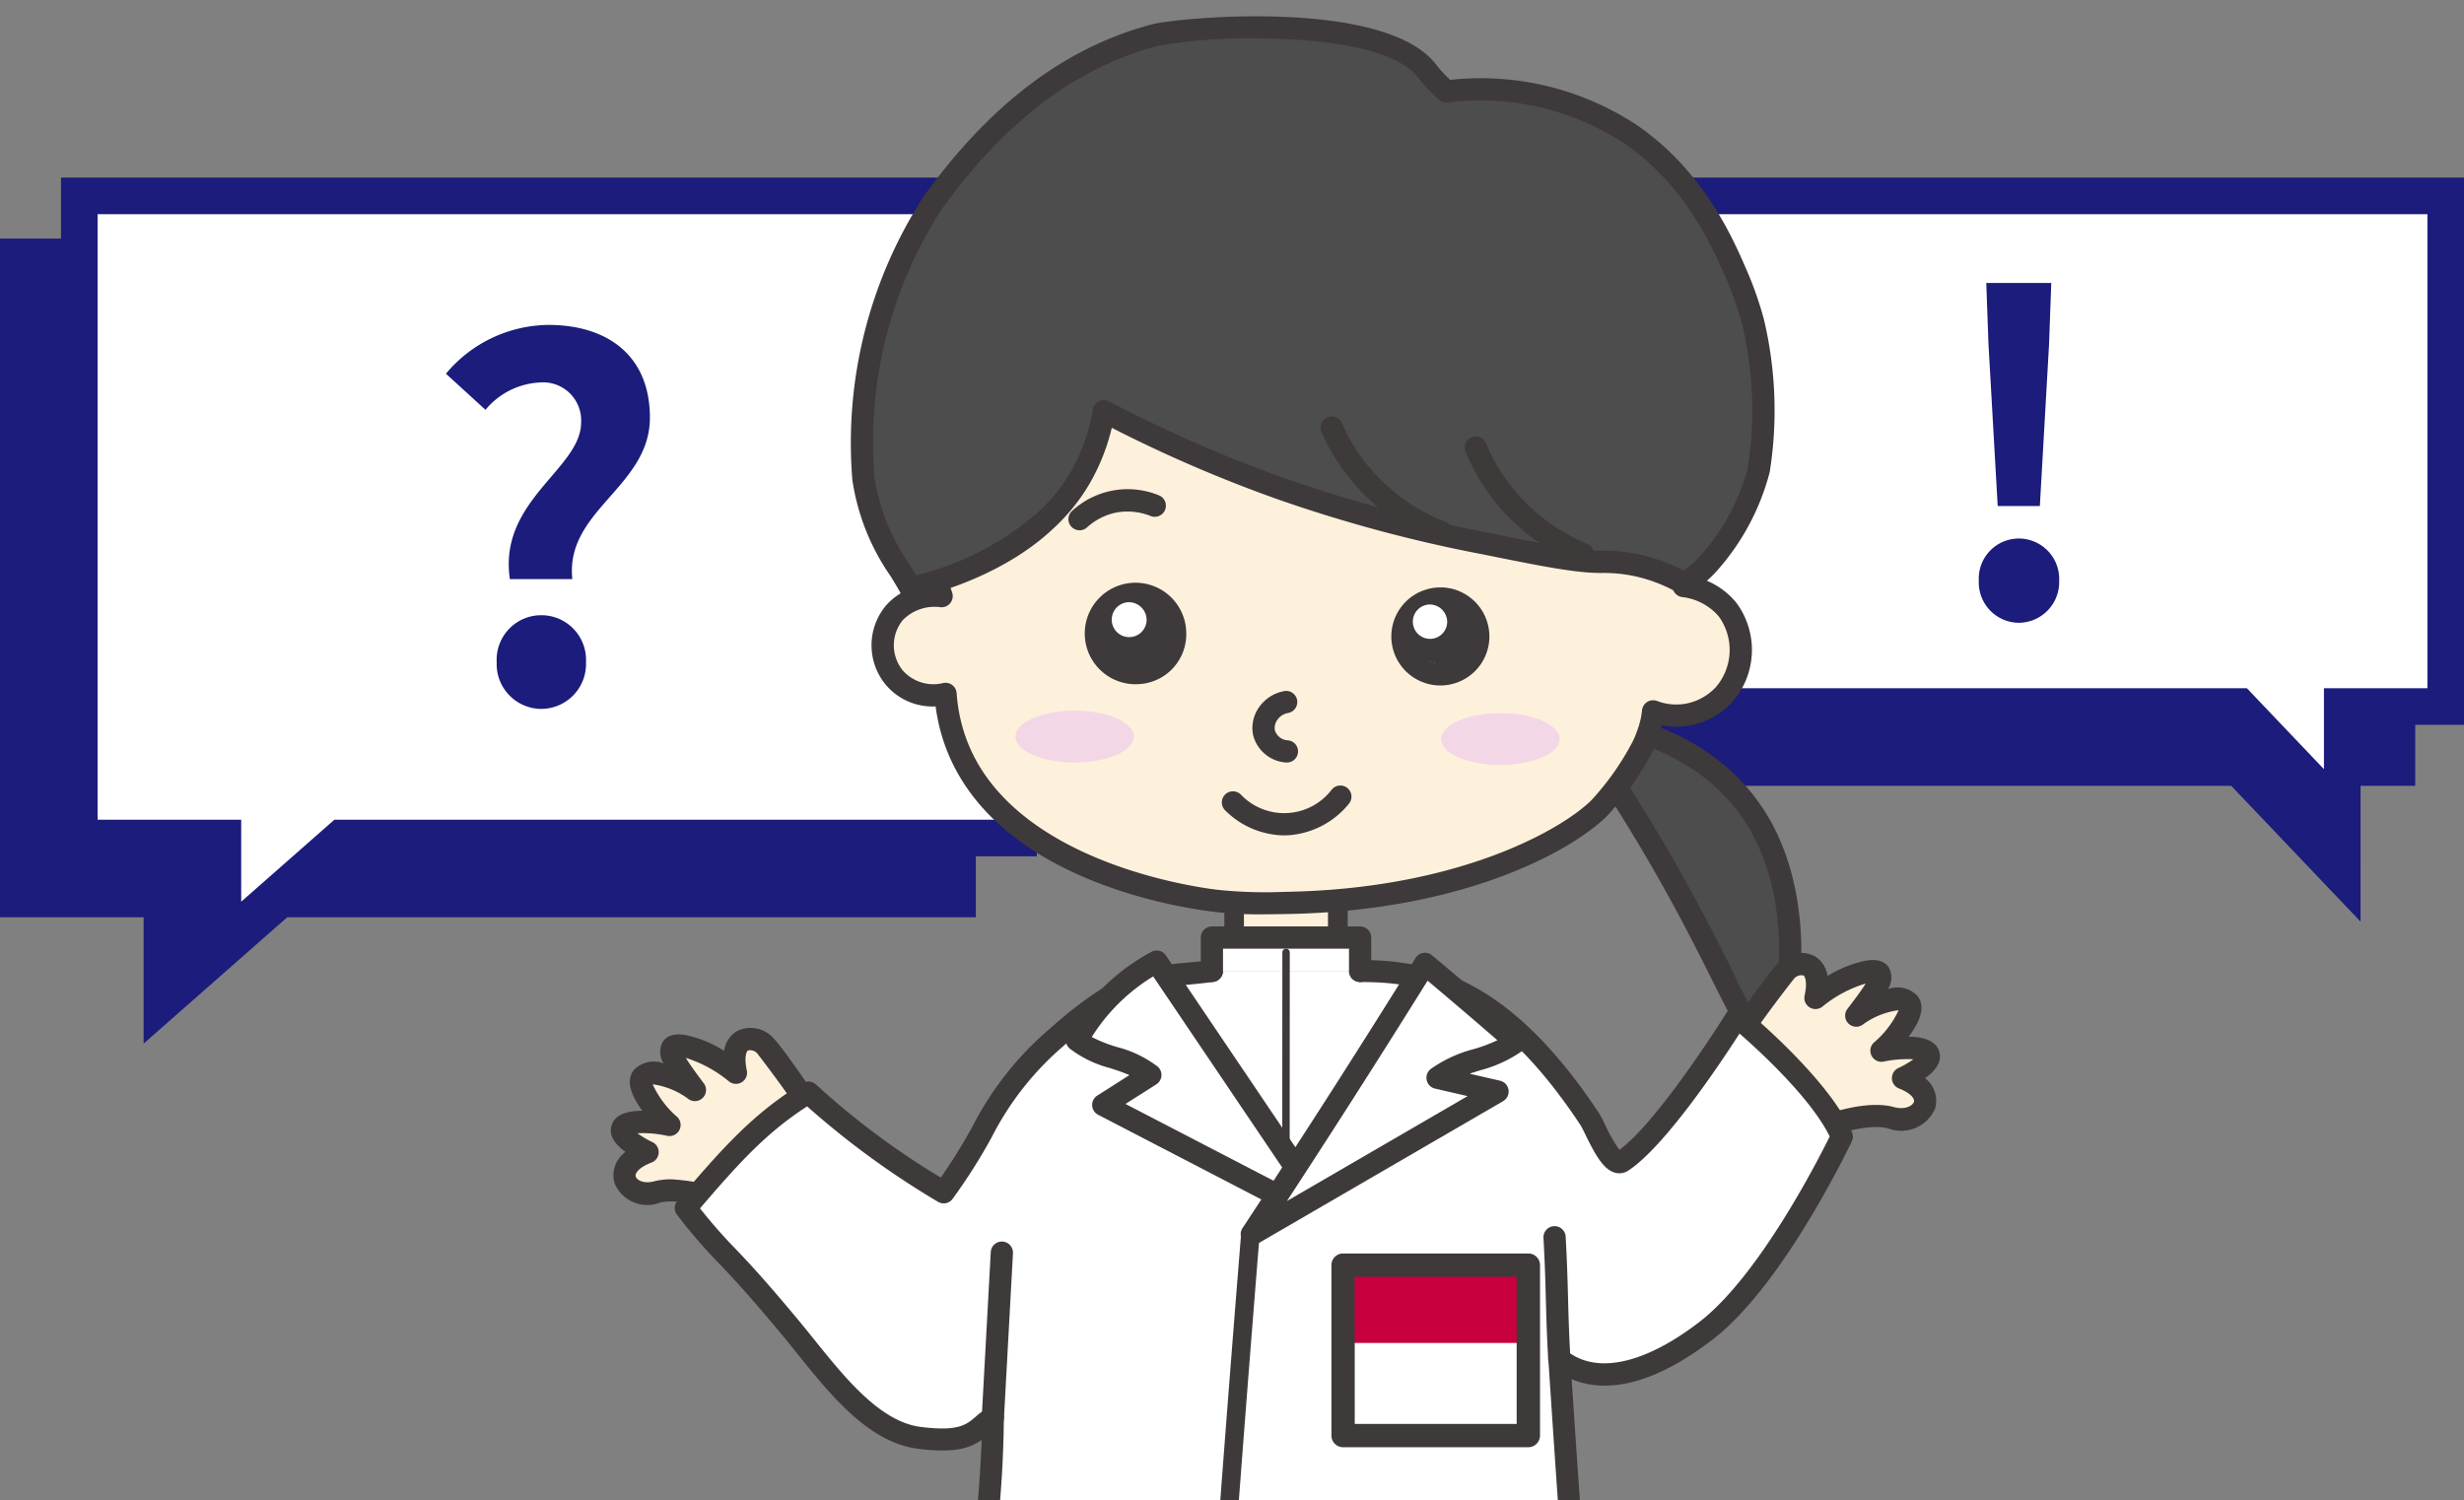 <svg id="qa" xmlns="http://www.w3.org/2000/svg" xmlns:xlink="http://www.w3.org/1999/xlink" width="202" height="123" viewBox="0 0 202 123">
  <rect x="0" y="0" width="202" height="123" fill="#808080" stroke="none"/>
  <defs>
    <clipPath id="clip-path">
      <rect id="長方形_610" data-name="長方形 610" width="121" height="123" transform="translate(-765 263)" fill="#fff" stroke="#707070" stroke-width="1"/>
    </clipPath>
    <clipPath id="clip-path-2">
      <rect id="長方形_954" data-name="長方形 954" width="108.981" height="196.082" fill="none"/>
    </clipPath>
  </defs>
  <g id="グループ_658" data-name="グループ 658" transform="translate(2418.988 -1095.833)">
    <g id="_" data-name="?" transform="translate(-2413.988 1107.392)">
      <g id="合体_11" data-name="合体 11" transform="translate(-5 10)" fill="#1b1c7b">
        <path d="M 13.274 60.683 L 13.274 53.647 L 13.274 52.147 L 11.774 52.147 L 1.5 52.147 L 1.5 -0.5 L 78.5 -0.5 L 78.5 52.147 L 23.542 52.147 L 22.976 52.147 L 22.551 52.521 L 13.274 60.683 Z" stroke="none"/>
        <path d="M 14.774 57.365 L 22.41 50.647 L 77 50.647 L 77 1 L 3 1 L 3 50.647 L 14.774 50.647 L 14.774 57.365 M 11.774 64 L 11.774 53.647 L -3.742268972928287e-06 53.647 L -3.742268972928287e-06 -2 L 80 -2 L 80 53.647 L 23.542 53.647 L 11.774 64 Z" stroke="none" fill="#1b1c7b"/>
      </g>
      <g id="合体_2" data-name="合体 2" transform="translate(0 5)" fill="#fff">
        <path d="M 13.274 60.683 L 13.274 53.647 L 13.274 52.147 L 11.774 52.147 L 1.5 52.147 L 1.5 -0.5 L 78.5 -0.5 L 78.5 52.147 L 23.542 52.147 L 22.976 52.147 L 22.551 52.521 L 13.274 60.683 Z" stroke="none"/>
        <path d="M 14.774 57.365 L 22.41 50.647 L 77 50.647 L 77 1 L 3 1 L 3 50.647 L 14.774 50.647 L 14.774 57.365 M 11.774 64 L 11.774 53.647 L -3.742268972928287e-06 53.647 L -3.742268972928287e-06 -2 L 80 -2 L 80 53.647 L 23.542 53.647 L 11.774 64 Z" stroke="none" fill="#1b1c7b"/>
      </g>
      <path id="パス_31521" data-name="パス 31521" d="M-3.2-10.08H1.92c-.6-5.64,6.36-7.56,6.36-13.24,0-5.12-3.52-7.6-8.32-7.6a11.067,11.067,0,0,0-8.4,4l3.24,2.96A6.169,6.169,0,0,1-.76-26.2a3.12,3.12,0,0,1,3.4,3.28C2.64-19.12-4.16-16.52-3.2-10.08ZM-.64.56A3.684,3.684,0,0,0,3.04-3.28,3.661,3.661,0,0,0-.64-7.12,3.652,3.652,0,0,0-4.28-3.28,3.676,3.676,0,0,0-.64.56Z" transform="translate(40 46)" fill="#1b1c7b"/>
    </g>
    <g id="_2" data-name="!" transform="translate(-2284.988 1104.392)">
      <g id="合体_3" data-name="合体 3" transform="translate(63 67) rotate(180)" fill="#1b1c7b">
        <path d="M 65.501 54.5 L 0.5 54.5 L 0.5 12.634 L 3.481 12.634 L 4.981 12.634 L 4.981 11.134 L 4.981 3.75 L 12.998 12.168 L 13.441 12.634 L 14.084 12.634 L 65.501 12.634 L 65.501 54.5 Z" stroke="none"/>
        <path d="M 64.001 53 L 64.001 14.134 L 12.798 14.134 L 6.481 7.5 L 6.481 14.134 L 2 14.134 L 2 53 L 64.001 53 M 67.001 56 L -1 56 L -1 11.134 L 3.481 11.134 L 3.481 8.178710686479462e-07 L 14.084 11.134 L 67.001 11.134 L 67.001 56 Z" stroke="none" fill="#1b1c7b"/>
      </g>
      <g id="合体_12" data-name="合体 12" transform="translate(68 62) rotate(180)" fill="#fff">
        <path d="M 66.5 54.5 L 1.5 54.5 L 1.5 12.634 L 8.482 12.634 L 9.982 12.634 L 9.982 11.134 L 9.982 3.75 L 17.998 12.168 L 18.442 12.634 L 19.085 12.634 L 66.5 12.634 L 66.5 54.5 Z" stroke="none"/>
        <path d="M 65 53 L 65 14.134 L 17.799 14.134 L 11.482 7.5 L 11.482 14.134 L 3 14.134 L 3 53 L 65 53 M 68 56 L 2.178955128329108e-06 56 L 2.178955128329108e-06 11.134 L 8.482 11.134 L 8.482 8.178710686479462e-07 L 19.085 11.134 L 68 11.134 L 68 56 Z" stroke="none" fill="#1b1c7b"/>
      </g>
      <path id="パス_31520" data-name="パス 31520" d="M-1.728-9.072H1.728l.756-13.284.18-5H-2.664l.18,5ZM0,.5A3.337,3.337,0,0,0,3.312-2.952,3.316,3.316,0,0,0,0-6.408,3.287,3.287,0,0,0-3.276-2.952,3.308,3.308,0,0,0,0,.5Z" transform="translate(31.5 42)" fill="#1b1c7b"/>
    </g>
  </g>
  <g id="マスクグループ_112" data-name="マスクグループ 112" transform="translate(809 -263)" clip-path="url(#clip-path)">
    <g id="ain_twohands" transform="translate(-758.928 264.338)">
      <g id="グループ_1377" data-name="グループ 1377" clip-path="url(#clip-path-2)">
        <path id="パス_3328" data-name="パス 3328" d="M97.715,304.247c-.6,2.346,1.019,6.78,5.482,8.339s11.292,1.069,11.893-1.276-3.745-7.64-8.207-9.2-8.567-.21-9.167,2.136" transform="translate(-38.305 -118.312)" fill="#fff"/>
        <path id="パス_3329" data-name="パス 3329" d="M108.349,313.8a18.955,18.955,0,0,1-6.041-.948c-5.011-1.75-6.766-6.684-6.064-9.426a4.158,4.158,0,0,1,2.213-2.579,10.421,10.421,0,0,1,8.138-.191c4.7,1.643,9.55,7.313,8.79,10.285a2.958,2.958,0,0,1-1.612,1.827,12.209,12.209,0,0,1-5.424,1.032m-5.84-12.042a6.881,6.881,0,0,0-3.191.7,2.442,2.442,0,0,0-1.309,1.426c-.454,1.775.827,5.83,4.9,7.253,3.188,1.114,7.956,1.128,10,.03a1.324,1.324,0,0,0,.707-.673c.445-1.739-3.438-6.649-7.626-8.112a10.594,10.594,0,0,0-3.485-.619m-5.382,1.895h0Z" transform="translate(-37.716 -117.72)" fill="#3f3a3a"/>
        <path id="パス_3330" data-name="パス 3330" d="M110.221,315.55c-4.075,0-7.026-.328-10.051-2a.3.3,0,1,1,.294-.532c2.909,1.612,5.781,1.928,9.757,1.928s4.523-2.741,4.544-2.857a.306.306,0,0,1,.353-.244.3.3,0,0,1,.245.351c-.006.033-.644,3.358-5.143,3.358" transform="translate(-39.254 -122.392)" fill="#3f3a3a"/>
        <path id="パス_3331" data-name="パス 3331" d="M110.753,307.883a.3.3,0,0,1-.249-.129l-2.891-4.127a.3.3,0,0,1,.5-.349L111,307.405a.3.3,0,0,1-.248.478" transform="translate(-42.215 -118.982)" fill="#3f3a3a"/>
        <path id="パス_3332" data-name="パス 3332" d="M74.579,304.247c.6,2.346-1.019,6.78-5.482,8.339S57.8,313.655,57.2,311.309s3.745-7.64,8.207-9.2,8.567-.21,9.167,2.136" transform="translate(-22.43 -118.312)" fill="#fff"/>
        <path id="パス_3333" data-name="パス 3333" d="M62.77,313.8a12.2,12.2,0,0,1-5.424-1.032,2.96,2.96,0,0,1-1.612-1.827c-.76-2.971,4.087-8.641,8.789-10.284a10.41,10.41,0,0,1,8.138.19,4.159,4.159,0,0,1,2.214,2.579c.7,2.742-1.054,7.675-6.064,9.426a18.959,18.959,0,0,1-6.041.948m5.84-12.042a10.584,10.584,0,0,0-3.485.62c-4.187,1.462-8.07,6.373-7.625,8.112a1.322,1.322,0,0,0,.707.672c2.047,1.1,6.815,1.084,10-.03,4.072-1.422,5.354-5.477,4.9-7.253a2.442,2.442,0,0,0-1.309-1.425,6.869,6.869,0,0,0-3.19-.7" transform="translate(-21.844 -117.72)" fill="#3f3a3a"/>
        <rect id="長方形_950" data-name="長方形 950" width="16.088" height="34.069" transform="translate(37.869 150.071)" fill="#6a605a"/>
        <path id="パス_3334" data-name="パス 3334" d="M77.833,281.416H61.745a.912.912,0,0,1-.911-.911V246.436a.912.912,0,0,1,.911-.911H77.833a.911.911,0,0,1,.911.911V280.5a.911.911,0,0,1-.911.911m-15.177-1.823H76.922V247.348H62.657Z" transform="translate(-23.877 -96.365)" fill="#3f3a3a"/>
        <rect id="長方形_951" data-name="長方形 951" width="16.088" height="34.069" transform="translate(56.59 150.017)" fill="#6a605a"/>
        <path id="パス_3335" data-name="パス 3335" d="M108.651,281.327H92.562a.912.912,0,0,1-.911-.911V246.347a.912.912,0,0,1,.911-.911h16.089a.912.912,0,0,1,.911.911v34.069a.912.912,0,0,1-.911.911M93.474,279.5h14.266V247.259H93.474Z" transform="translate(-35.972 -96.33)" fill="#3f3a3a"/>
        <path id="パス_3336" data-name="パス 3336" d="M63.491,315.55c-4.5,0-5.137-3.324-5.143-3.358a.3.3,0,0,1,.6-.107c.021.117.571,2.857,4.544,2.857s6.847-.316,9.757-1.928a.3.3,0,1,1,.294.532c-3.024,1.676-5.975,2-10.051,2" transform="translate(-22.899 -122.392)" fill="#3f3a3a"/>
        <path id="パス_3337" data-name="パス 3337" d="M70.62,307.883a.3.3,0,0,1-.248-.478l2.891-4.127a.3.3,0,0,1,.5.349l-2.891,4.127a.3.3,0,0,1-.249.129" transform="translate(-27.598 -118.982)" fill="#3f3a3a"/>
        <rect id="長方形_952" data-name="長方形 952" width="8.505" height="6.683" transform="translate(51.103 70.667)" fill="#fdf1db"/>
        <path id="パス_3338" data-name="パス 3338" d="M92.1,123.291H83.6a.808.808,0,0,1-.807-.808V115.8a.808.808,0,0,1,.807-.809H92.1a.808.808,0,0,1,.808.809v6.683a.808.808,0,0,1-.808.808m-7.7-1.617h6.89v-5.067H84.4Z" transform="translate(-32.494 -45.133)" fill="#3f3a3a"/>
        <path id="パス_3339" data-name="パス 3339" d="M145.578,121.024c1.808-.6,3.159-9.363.2-16.027-4.2-9.459-15.058-10.11-16.307-10.163,1.442,2.021,3.59,5.147,6,9.135,6.9,11.418,8.488,17.595,10.111,17.055" transform="translate(-50.815 -37.221)" fill="#4d4d4d"/>
        <path id="パス_3340" data-name="パス 3340" d="M144.964,121.154c-1,0-1.856-1.7-3.671-5.329-1.453-2.9-3.442-6.879-6.48-11.911-1.89-3.131-3.9-6.2-5.985-9.116l-.361-.506.621.026c2.038.086,12.416.99,16.572,10.343,2.433,5.476,2.01,12.281.77,15.088a2.264,2.264,0,0,1-1.149,1.351,1.025,1.025,0,0,1-.317.053M129.692,94.965c1.96,2.775,3.856,5.677,5.643,8.635,3.05,5.051,5.045,9.04,6.5,11.953,1.563,3.124,2.585,5.185,3.253,4.971.25-.083.536-.454.786-1.019,1.165-2.636,1.561-9.351-.77-14.6-3.687-8.3-12.483-9.705-15.414-9.943" transform="translate(-50.422 -37.008)" fill="#333"/>
        <path id="パス_3341" data-name="パス 3341" d="M144.725,121.4c-1.331,0-2.254-1.847-4.171-5.677-1.447-2.895-3.43-6.858-6.456-11.868-1.882-3.118-3.887-6.171-5.96-9.077a.911.911,0,0,1-.059-.964.926.926,0,0,1,.84-.477c2.1.089,12.8,1.023,17.1,10.7,2.5,5.636,2.056,12.67.77,15.58a2.77,2.77,0,0,1-1.514,1.682,1.759,1.759,0,0,1-.552.1M130.767,95.345c1.694,2.448,3.335,4.985,4.892,7.565,3.062,5.073,5.064,9.074,6.525,11.995a24.757,24.757,0,0,0,2.6,4.6c1.113-1.073,2.268-8.658-.426-14.722-3.107-6.992-10.008-8.909-13.589-9.433" transform="translate(-50.226 -36.633)" fill="#3e393a"/>
        <path id="パス_3342" data-name="パス 3342" d="M41.524,55.719a4.516,4.516,0,0,0-3.889,1.389,4.175,4.175,0,0,0,0,5.277,4.246,4.246,0,0,0,4.211,1.35,14.49,14.49,0,0,0,.945,4.257C46.888,78.485,62.34,80.5,64.019,80.7a38.537,38.537,0,0,0,5.654.177c13.47-.2,22.556-4.632,25.749-7.762A22.987,22.987,0,0,0,99,68.032a9.574,9.574,0,0,0,.741-2.128c.06-.3.091-.561.109-.742a5.317,5.317,0,0,0,5.833-1.389,5.6,5.6,0,0,0,.278-6.944,5.538,5.538,0,0,0-3.611-1.945,30.7,30.7,0,0,0,.834-8.054,30.06,30.06,0,0,0-3.611-13.61C93.14,22.187,76.908,21.26,72.354,21c-4.813-.275-24.382-1.253-31.317,9.444-3.708,5.72-1.2,13.438-1.18,15.277a33.073,33.073,0,0,0,1.666,10" transform="translate(-14.403 -8.183)" fill="#fdf1db"/>
        <path id="パス_3343" data-name="パス 3343" d="M67.064,81.219a30.067,30.067,0,0,1-3.742-.2c-2.937-.343-17.8-2.6-21.971-13.277a15.289,15.289,0,0,1-.907-3.567,5.022,5.022,0,0,1-4.1-1.789,5.076,5.076,0,0,1,0-6.448A4.987,4.987,0,0,1,39.7,54.225a33.842,33.842,0,0,1-1.343-9.08,14.341,14.341,0,0,0-.23-1.615c-.559-3.25-1.6-9.3,1.556-14.167,4.782-7.376,15.893-10.781,32.133-9.859,14.117.806,23.522,5.07,27.955,12.673a30.97,30.97,0,0,1,3.735,14.042,31.538,31.538,0,0,1-.653,7.376,6.2,6.2,0,0,1,3.236,2.086,6.487,6.487,0,0,1-.312,8.112,6.214,6.214,0,0,1-5.782,1.933,10.665,10.665,0,0,1-.766,2.124,23.867,23.867,0,0,1-3.76,5.326c-2.935,2.877-11.791,7.8-26.373,8.022-.757.012-1.417.021-2.031.021M41.256,62.239a.911.911,0,0,1,.909.846,13.664,13.664,0,0,0,.885,3.991c3.872,9.913,18.8,11.932,20.485,12.13a37.219,37.219,0,0,0,5.52.171c14.049-.21,22.586-5,25.138-7.5a22.3,22.3,0,0,0,3.4-4.832,8.726,8.726,0,0,0,.663-1.9c.052-.266.081-.493.1-.653a.911.911,0,0,1,1.228-.764,4.452,4.452,0,0,0,2.306.231,4.5,4.5,0,0,0,2.524-1.373,4.681,4.681,0,0,0,.243-5.775,4.632,4.632,0,0,0-3.01-1.6.912.912,0,0,1-.771-1.116,29.789,29.789,0,0,0,.809-7.815A29.082,29.082,0,0,0,98.2,33.1c-4.106-7.042-13.017-11-26.485-11.771-15.327-.88-26.158,2.332-30.5,9.03-2.768,4.27-1.806,9.862-1.29,12.867a14.02,14.02,0,0,1,.256,1.9A32.1,32.1,0,0,0,41.8,54.85a.912.912,0,0,1-1,1.186,3.642,3.642,0,0,0-3.059,1.073,3.275,3.275,0,0,0,0,4.107,3.35,3.35,0,0,0,3.31,1.045.951.951,0,0,1,.2-.022" transform="translate(-13.812 -7.597)" fill="#3e393a"/>
        <path id="パス_3344" data-name="パス 3344" d="M89.405,96.9c-.027,0-.054,0-.081,0a2.988,2.988,0,0,1-2.684-2.252,2.933,2.933,0,0,1,.482-2.27,3.2,3.2,0,0,1,2.146-1.344.912.912,0,0,1,.273,1.8,1.352,1.352,0,0,0-.918.575,1.124,1.124,0,0,0-.2.847,1.171,1.171,0,0,0,1.064.826.911.911,0,0,1-.079,1.819" transform="translate(-33.981 -35.724)" fill="#3e393a"/>
        <path id="パス_3345" data-name="パス 3345" d="M87.564,107.9a6.963,6.963,0,0,1-4.846-2.066.911.911,0,0,1,1.306-1.272,4.906,4.906,0,0,0,7.433-.4.911.911,0,1,1,1.426,1.134,6.992,6.992,0,0,1-4.976,2.594c-.115.006-.23.009-.343.009" transform="translate(-32.364 -40.749)" fill="#3e393a"/>
        <path id="パス_3346" data-name="パス 3346" d="M37.853,47.475c-.979-1.891-3.454-4.926-3.864-8.971a36.16,36.16,0,0,1,5.763-22.744c5.6-7.7,11.678-11.912,18.106-13.626C60.045,1.552,76.719.153,80.3,5.214A13.747,13.747,0,0,0,81.785,6.75a22.569,22.569,0,0,1,15.2,3.585c5.212,3.636,7.516,8.985,8.58,11.454a28.011,28.011,0,0,1,1.349,3.849,31.349,31.349,0,0,1,.463,12.19,18.635,18.635,0,0,1-4.167,7.687,7.152,7.152,0,0,1-2,1.552,13.4,13.4,0,0,0-3.777-1.459,12.991,12.991,0,0,0-3.04-.291c-1.938.018-4.445-.491-9.46-1.51A115.915,115.915,0,0,1,68.3,39.345a111.132,111.132,0,0,1-14.6-6.379,16.286,16.286,0,0,1-2,5.545,14.922,14.922,0,0,1-2.723,3.363c-3.877,3.694-9.3,5.163-11.125,5.6" transform="translate(-13.278 -0.592)" fill="#4d4d4d"/>
        <path id="パス_3347" data-name="パス 3347" d="M37.263,47.8a.912.912,0,0,1-.809-.492c-.208-.4-.5-.871-.829-1.413a18.522,18.522,0,0,1-3.132-7.885,37.155,37.155,0,0,1,5.932-23.372C43.889,7.115,49.976,2.545,57.033.663,59.165.095,76.466-1.541,80.456,4.1A10.039,10.039,0,0,0,81.51,5.209,23.232,23.232,0,0,1,96.921,8.995c5.425,3.786,7.769,9.227,8.9,11.842a29.006,29.006,0,0,1,1.394,3.979,32.249,32.249,0,0,1,.485,12.538,19.526,19.526,0,0,1-4.4,8.185,8.122,8.122,0,0,1-2.249,1.747.914.914,0,0,1-.871-.017,12.488,12.488,0,0,0-3.52-1.361,11.982,11.982,0,0,0-2.775-.27H93.82c-2.042-.011-4.579-.5-9.649-1.528a117,117,0,0,1-16.769-4.5,112.441,112.441,0,0,1-13.641-5.875A16.83,16.83,0,0,1,51.9,38.383a15.744,15.744,0,0,1-2.879,3.559c-3.731,3.555-8.833,5.177-11.542,5.828a.913.913,0,0,1-.213.026M65.482,1.814a42.236,42.236,0,0,0-7.979.61C50.866,4.194,45.108,8.538,39.9,15.7a35.133,35.133,0,0,0-5.593,22.117,17.007,17.007,0,0,0,2.873,7.115c.2.32.377.614.539.892A23.759,23.759,0,0,0,47.76,40.623a14.054,14.054,0,0,0,2.567-3.166,15.264,15.264,0,0,0,1.885-5.234.911.911,0,0,1,1.322-.655,110.812,110.812,0,0,0,14.476,6.327,115.562,115.562,0,0,0,16.519,4.427c4.951,1.005,7.447,1.508,9.276,1.493a13.91,13.91,0,0,1,3.242.311,14.228,14.228,0,0,1,3.573,1.307,6.418,6.418,0,0,0,1.332-1.123,18.007,18.007,0,0,0,3.937-7.191,30.5,30.5,0,0,0-.441-11.843,27.009,27.009,0,0,0-1.3-3.718c-1.06-2.46-3.265-7.579-8.264-11.068A21.514,21.514,0,0,0,81.3,7.064a.919.919,0,0,1-.709-.227,13.925,13.925,0,0,1-1.619-1.688c-1.862-2.631-8.143-3.335-13.487-3.335" transform="translate(-12.688 0)" fill="#3e393a"/>
        <path id="パス_3348" data-name="パス 3348" d="M72.142,81.19a3.111,3.111,0,1,1-3.108-3.248,3.18,3.18,0,0,1,3.108,3.248" transform="translate(-25.875 -30.591)" fill="#3e393a"/>
        <path id="パス_3349" data-name="パス 3349" d="M68.445,84.76A4.161,4.161,0,1,1,72.465,80.6a4.1,4.1,0,0,1-4.019,4.158m0-6.495a2.341,2.341,0,1,0,2.2,2.336,2.273,2.273,0,0,0-2.2-2.336" transform="translate(-25.286 -30.003)" fill="#3e393a"/>
        <path id="パス_3350" data-name="パス 3350" d="M70.462,80.561a1.431,1.431,0,1,1-1.429-1.494,1.463,1.463,0,0,1,1.429,1.494" transform="translate(-26.533 -31.033)" fill="#fff"/>
        <path id="パス_3351" data-name="パス 3351" d="M62.666,67.184a.911.911,0,0,1-.609-1.589,6.732,6.732,0,0,1,7.11-1.278.911.911,0,1,1-.665,1.7,5.133,5.133,0,0,0-2.861-.278,5.059,5.059,0,0,0-2.366,1.214.906.906,0,0,1-.609.234" transform="translate(-24.238 -25.048)" fill="#3f3a3a"/>
        <path id="パス_3352" data-name="パス 3352" d="M113.41,80.029a3.108,3.108,0,1,1-3.34-2.858,3.109,3.109,0,0,1,3.34,2.858" transform="translate(-42.076 -30.285)" fill="#3e393a"/>
        <path id="パス_3353" data-name="パス 3353" d="M109.345,85.11a4.019,4.019,0,1,1,.314-.012c-.106.009-.21.012-.314.012m0-6.217c-.057,0-.114,0-.172.007a2.2,2.2,0,1,0,.172-.007" transform="translate(-41.339 -30.25)" fill="#3e393a"/>
        <path id="パス_3354" data-name="パス 3354" d="M64.316,95.83c0,1.174-2.176,2.126-4.86,2.126S54.6,97,54.6,95.83s2.176-2.126,4.86-2.126,4.86.952,4.86,2.126" transform="translate(-21.428 -36.778)" fill="#f4d7e6"/>
        <path id="パス_3355" data-name="パス 3355" d="M121.767,96.159c0,1.174-2.176,2.126-4.86,2.126s-4.86-.952-4.86-2.126,2.176-2.126,4.86-2.126,4.86.952,4.86,2.126" transform="translate(-43.977 -36.907)" fill="#f4d7e6"/>
        <path id="パス_3356" data-name="パス 3356" d="M124.927,67.269a.912.912,0,0,1-.346-.068,17.38,17.38,0,0,1-5.4-3.54,16.828,16.828,0,0,1-3.888-5.7.911.911,0,1,1,1.687-.688,14.982,14.982,0,0,0,3.466,5.072,15.514,15.514,0,0,0,4.829,3.165.911.911,0,0,1-.346,1.755" transform="translate(-45.224 -22.258)" fill="#3f3a3a"/>
        <path id="パス_3357" data-name="パス 3357" d="M105.664,64.387a.887.887,0,0,1-.33-.063,17.381,17.381,0,0,1-5.468-3.436,16.783,16.783,0,0,1-4-5.621.911.911,0,0,1,1.674-.72,14.951,14.951,0,0,0,3.562,5.005,15.556,15.556,0,0,0,4.888,3.074.911.911,0,0,1-.33,1.76" transform="translate(-37.599 -21.193)" fill="#3f3a3a"/>
        <path id="パス_3358" data-name="パス 3358" d="M111.052,80.845a1.409,1.409,0,1,1-1.407-1.471,1.44,1.44,0,0,1,1.407,1.471" transform="translate(-42.482 -31.153)" fill="#fff"/>
        <path id="パス_3359" data-name="パス 3359" d="M19.9,148.157s-5.7-8.805-6.729-9.689-2.948-.733-2.326,2.3a10.882,10.882,0,0,0-4.216-2.177c-2.152-.41-.647,1.592.858,3.595C3.833,139.774.8,140.4,5.4,145.048c-4.3-.821-5.24.543-1.793,2.23-3.331,1.252-1.759,3.946.76,3.273s7.187,1.344,7.187,1.344Z" transform="translate(-0.592 -54.163)" fill="#fdf1db"/>
        <path id="パス_3360" data-name="パス 3360" d="M10.962,152.218a.9.9,0,0,1-.361-.075c-1.219-.525-4.781-1.782-6.591-1.3a2.913,2.913,0,0,1-3.7-1.59,2.384,2.384,0,0,1,.891-2.578c-.994-.727-1.372-1.465-1.126-2.2.26-.781,1.1-1.172,2.514-1.173-1.092-1.484-1.31-2.6-.668-3.379a2.283,2.283,0,0,1,2.407-.509,1.737,1.737,0,0,1-.075-1.744c.344-.553,1-.741,1.959-.56a9.642,9.642,0,0,1,3.078,1.273,2.247,2.247,0,0,1,1.038-1.6,2.486,2.486,0,0,1,2.847.406c1.078.923,5.938,8.4,6.9,9.886a.911.911,0,0,1-.392,1.326l-8.347,3.739a.915.915,0,0,1-.373.08m-5.989-3.3a18.206,18.206,0,0,1,5.975,1.4l7.017-3.143a103.35,103.35,0,0,0-5.977-8.6.789.789,0,0,0-.736-.222c-.11.065-.343.487-.1,1.648a.911.911,0,0,1-1.484.876,10.434,10.434,0,0,0-3.513-1.912c.369.617,1.027,1.493,1.473,2.087a.912.912,0,0,1-1.228,1.31,6.368,6.368,0,0,0-2.968-1.233,7.864,7.864,0,0,0,2.028,2.692.911.911,0,0,1-.818,1.536,9.43,9.43,0,0,0-2.457-.215,7.256,7.256,0,0,0,1.235.731.912.912,0,0,1-.08,1.672c-.974.366-1.388.858-1.293,1.154s.671.607,1.5.385a5.59,5.59,0,0,1,1.432-.167" transform="translate(0 -53.573)" fill="#3f3a3a"/>
        <path id="パス_3361" data-name="パス 3361" d="M147.565,137.962s5.774-8.754,6.815-9.628,2.954-.708,2.3,2.321a10.877,10.877,0,0,1,4.236-2.138c2.155-.391.632,1.6-.891,3.586,3.678-2.38,6.707-1.731,2.064,2.88,4.311-.782,5.236.589,1.773,2.246,3.319,1.282,1.546,3.949-.968,3.254s-6.909,1.28-6.909,1.28Z" transform="translate(-57.917 -50.189)" fill="#fdf1db"/>
        <path id="パス_3362" data-name="パス 3362" d="M155.4,142.084a.914.914,0,0,1-.375-.08l-8.425-3.8a.911.911,0,0,1-.386-1.333c.976-1.48,5.9-8.911,6.989-9.823a2.486,2.486,0,0,1,2.85-.381,2.241,2.241,0,0,1,1.024,1.61,9.632,9.632,0,0,1,3.09-1.245c.956-.174,1.614.021,1.954.577a1.739,1.739,0,0,1-.091,1.743,2.277,2.277,0,0,1,2.4.531c.634.787.408,1.9-.7,3.372,1.411.013,2.25.413,2.5,1.2.241.742-.147,1.479-1.154,2.2a2.331,2.331,0,0,1,.815,2.51,3.027,3.027,0,0,1-3.833,1.613c-1.8-.5-5.152.722-6.294,1.234a.917.917,0,0,1-.373.08m-7.074-5.1,7.083,3.2c1.215-.5,4.76-1.824,7.143-1.163.871.239,1.508-.1,1.617-.429.091-.275-.3-.741-1.22-1.1a.911.911,0,0,1-.065-1.672,7.27,7.27,0,0,0,1.242-.721,9.392,9.392,0,0,0-2.459.193.911.911,0,0,1-.8-1.543,7.882,7.882,0,0,0,2.052-2.674,6.363,6.363,0,0,0-2.979,1.208.911.911,0,0,1-1.218-1.32c.452-.59,1.118-1.46,1.493-2.075a10.258,10.258,0,0,0-3.529,1.879.911.911,0,0,1-1.477-.889c.248-1.158.019-1.582-.09-1.648a.791.791,0,0,0-.738.214,103.683,103.683,0,0,0-6.05,8.54" transform="translate(-57.329 -49.599)" fill="#3f3a3a"/>
        <path id="パス_3363" data-name="パス 3363" d="M53.252,128.822c-4.253.608-6.336-.241-12.758,5.468-5.468,4.86-5.293,7.356-9.228,12.685a65.823,65.823,0,0,1-11.086-8.183c-3.973,2.406-6.417,5.217-10.062,9.47,3.5,4.44,2.892,2.985,8.505,9.72,3.038,3.645,6.359,8.577,10.645,9.118,4.469.564,4.581-.792,6.027-1.665.032,6.523-.88,11.012-1.788,18.872-.868,7.519-4.522,20.5-5.959,26.643,4.4,2.392,14.305,4.5,23.836,4.44,2.381-.014,20.185-1.655,24.432-2.22,8.343-1.11,7.265-.9,12.063-2.335-1.41-10.359-2.274-9.077-3.645-19.44-1-7.585-1.908-21.889-2.5-30.77,2.835,2.329,7.189,1.417,12.049-2.329,5.65-4.355,11.116-15.9,11.116-15.9-1.823-4.253-8.6-9.816-8.6-9.816s-5.918,9.543-9.4,11.842c-.936.617-2.217-2.785-2.66-3.453-7.256-10.958-13.365-12.15-18.833-12.15" transform="translate(-3.972 -50.561)" fill="#fff"/>
        <path id="パス_3364" data-name="パス 3364" d="M50.446,215.712c-8.883,0-19.105-1.939-23.912-4.551a.9.9,0,0,1-.448-1c.37-1.583.876-3.575,1.462-5.88,1.621-6.385,3.841-15.129,4.48-20.661.245-2.123.485-3.959.717-5.734A100.454,100.454,0,0,0,33.791,166.7c-1.016.7-2.3,1.084-5.219.716-4.034-.509-7.157-4.393-9.912-7.82-.445-.553-.882-1.1-1.314-1.615-2.855-3.427-4.087-4.716-5.078-5.751a45.173,45.173,0,0,1-3.443-3.989.9.9,0,0,1,.024-1.147c3.549-4.141,6.113-7.132,10.28-9.655a.906.906,0,0,1,1.088.117,63.61,63.61,0,0,0,10.226,7.629,46.027,46.027,0,0,0,2.615-4.227,26.205,26.205,0,0,1,6.253-7.923c5.556-4.938,8.077-5.172,11.269-5.47.621-.057,1.263-.117,1.96-.216a.9.9,0,1,1,.256,1.788c-.742.106-1.406.168-2.049.228-2.974.276-5.124.477-10.237,5.021a24.421,24.421,0,0,0-5.88,7.461,45.768,45.768,0,0,1-3.222,5.085.9.9,0,0,1-1.2.233,69.161,69.161,0,0,1-10.721-7.819c-3.413,2.19-5.756,4.833-8.782,8.36a40.628,40.628,0,0,0,2.868,3.277c1.009,1.055,2.265,2.368,5.16,5.842.438.526.882,1.078,1.335,1.641,2.54,3.16,5.419,6.742,8.729,7.159,3.075.389,3.733-.174,4.494-.825a6.943,6.943,0,0,1,.953-.716.9.9,0,0,1,1.37.768,91.4,91.4,0,0,1-1.08,13.274c-.231,1.768-.47,3.6-.714,5.707-.652,5.651-2.8,14.1-4.524,20.9-.5,1.973-.943,3.714-1.29,5.159,4.2,2.017,13.11,4.021,22.4,4.021H50.8c2.18-.013,19.908-1.625,24.319-2.211l1.756-.233c5.852-.775,5.852-.775,9.165-1.772l.26-.078a74.653,74.653,0,0,0-1.7-8.8,76.483,76.483,0,0,1-1.841-9.877c-.92-6.954-1.745-19.344-2.347-28.39l-.163-2.438a.9.9,0,0,1,1.474-.759c2.425,1.992,6.406,1.137,10.924-2.346,4.85-3.74,9.68-13.192,10.669-15.194-1.522-3.109-5.661-6.926-7.393-8.441-1.583,2.463-6.11,9.254-9.112,11.232a1.329,1.329,0,0,1-1.1.175c-.961-.262-1.645-1.526-2.437-3.15-.143-.293-.306-.625-.377-.733-7.176-10.838-13.095-11.746-18.08-11.746a.9.9,0,0,1,0-1.807c5.855,0,12.281,1.521,19.586,12.555a9.282,9.282,0,0,1,.494.937,12.652,12.652,0,0,0,1.182,2.073c3.319-2.465,8.811-11.286,8.867-11.377a.9.9,0,0,1,1.341-.222c.284.233,6.967,5.754,8.854,10.158a.9.9,0,0,1-.014.743c-.227.479-5.624,11.789-11.381,16.227-5.571,4.293-9.324,4.225-11.584,3.271l.048.719c.6,9.023,1.423,21.379,2.335,28.274a74.127,74.127,0,0,0,1.8,9.679,78.158,78.158,0,0,1,1.841,9.758.9.9,0,0,1-.637.987l-1,.3c-3.42,1.029-3.508,1.045-9.448,1.832l-1.756.233c-4.186.557-22.064,2.214-24.546,2.228h-.361" transform="translate(-3.388 -49.977)" fill="#3f3a3a"/>
        <path id="パス_3365" data-name="パス 3365" d="M82.59,150.161,69.519,129.733" transform="translate(-27.285 -50.919)" fill="#fff"/>
        <rect id="長方形_953" data-name="長方形 953" width="15.188" height="6.252" transform="translate(59.946 102.511)" fill="#c8003e"/>
        <path id="パス_3366" data-name="パス 3366" d="M81.119,127.056v-2.734h12.15v2.734" transform="translate(-31.838 -48.795)" fill="#fff"/>
        <path id="パス_3367" data-name="パス 3367" d="M92.68,127.378a.911.911,0,0,1-.911-.911v-1.823H81.441v1.823a.911.911,0,0,1-1.823,0v-2.734a.911.911,0,0,1,.911-.911H92.68a.911.911,0,0,1,.911.911v2.734a.911.911,0,0,1-.911.911" transform="translate(-31.249 -48.206)" fill="#3f3a3a"/>
        <path id="パス_3368" data-name="パス 3368" d="M90.907,147.394h0a.3.3,0,0,1-.3-.3l.01-20.965a.3.3,0,0,1,.608,0l-.01,20.965a.3.3,0,0,1-.3.3" transform="translate(-35.561 -49.384)" fill="#3e393a"/>
        <path id="パス_3369" data-name="パス 3369" d="M52.3,166.844c-.241,4.45-.5,9.065-.738,13.515" transform="translate(-20.237 -65.484)" fill="#f2f2f2"/>
        <path id="パス_3370" data-name="パス 3370" d="M50.972,180.682h-.05a.912.912,0,0,1-.861-.959l.738-13.515a.911.911,0,1,1,1.82.1l-.737,13.515a.912.912,0,0,1-.909.862" transform="translate(-19.648 -64.896)" fill="#3f3a3a"/>
        <path id="パス_3371" data-name="パス 3371" d="M113.386,182.841H98.2a.956.956,0,0,1-.956-.956V167.912a.957.957,0,0,1,.956-.957h15.188a.957.957,0,0,1,.957.957v13.973a.957.957,0,0,1-.957.956m-14.231-1.913H112.43v-12.06H99.155Z" transform="translate(-38.166 -65.528)" fill="#3f3a3a"/>
        <path id="パス_3372" data-name="パス 3372" d="M83.267,164.771q-2.154,26.617-3.973,53.62-.354,5.25-.691,10.487" transform="translate(-30.851 -64.671)" fill="#fff"/>
        <path id="パス_3373" data-name="パス 3373" d="M78.113,229.148l-.05,0a.759.759,0,0,1-.709-.806q.338-5.239.691-10.491c1.2-17.8,2.534-35.839,3.973-53.63a.759.759,0,0,1,1.514.122c-1.439,17.785-2.775,35.821-3.972,53.61q-.353,5.25-.691,10.486a.76.76,0,0,1-.757.711" transform="translate(-30.36 -64.18)" fill="#3f3a3a"/>
        <path id="パス_3374" data-name="パス 3374" d="M82.129,146.363,69.445,127.57a16.305,16.305,0,0,0-6.532,6.441c1.632,1.416,4.384,1.436,6.016,2.852l-3.862,2.457L80.649,147.4l1.481-1.036" transform="translate(-24.693 -50.07)" fill="#fff"/>
        <path id="パス_3375" data-name="パス 3375" d="M80.06,147.722a.914.914,0,0,1-.419-.1L64.059,139.54a.912.912,0,0,1-.07-1.578l2.635-1.676c-.484-.214-1.021-.389-1.575-.571a9.276,9.276,0,0,1-3.323-1.605.912.912,0,0,1-.2-1.131,17.214,17.214,0,0,1,6.9-6.8.911.911,0,0,1,1.187.293L82.3,145.265a.911.911,0,0,1-.233,1.256l-1.48,1.036a.91.91,0,0,1-.522.165M66.3,138.65l13.687,7.1.295-.206-11.71-17.349a15.4,15.4,0,0,0-5.037,4.968,11.827,11.827,0,0,0,2.08.823,9.277,9.277,0,0,1,3.321,1.6.911.911,0,0,1-.108,1.457Z" transform="translate(-24.104 -49.481)" fill="#3f3a3a"/>
        <path id="パス_3376" data-name="パス 3376" d="M86.5,150.035q3.7-5.609,7.4-11.4,3.465-5.417,6.787-10.761,1.635,1.366,3.28,2.767,2.128,1.811,4.195,3.612c-2.25,1.652-4.19,1.3-6.44,2.953l4.918,1.133Z" transform="translate(-33.951 -50.189)" fill="#fff"/>
        <path id="パス_3377" data-name="パス 3377" d="M85.914,150.358a.911.911,0,0,1-.761-1.412c2.471-3.75,4.959-7.582,7.4-11.39,2.261-3.535,4.543-7.152,6.782-10.751a.911.911,0,0,1,1.358-.218q1.637,1.369,3.286,2.771,2.131,1.815,4.2,3.62a.912.912,0,0,1-.059,1.422,10.729,10.729,0,0,1-3.489,1.612c-.29.091-.575.179-.859.278l2.492.574a.911.911,0,0,1,.253,1.676l-20.143,11.7a.914.914,0,0,1-.457.123m14.408-21.7c-2.064,3.311-4.16,6.63-6.239,9.881-1.745,2.728-3.518,5.469-5.291,8.183l14.812-8.6-2.671-.615a.911.911,0,0,1-.334-1.622,10.742,10.742,0,0,1,3.488-1.613,12.338,12.338,0,0,0,1.956-.732q-1.607-1.393-3.251-2.792-1.238-1.055-2.47-2.089" transform="translate(-33.362 -49.6)" fill="#3f3a3a"/>
        <path id="パス_3378" data-name="パス 3378" d="M127.361,164.771c.241,4.45.145,5.514.386,9.964" transform="translate(-49.988 -64.671)" fill="#f2f2f2"/>
        <path id="パス_3379" data-name="パス 3379" d="M127.158,175.058a.911.911,0,0,1-.909-.862c-.122-2.239-.159-3.647-.194-5.01s-.073-2.744-.193-4.954a.911.911,0,0,1,1.82-.1c.121,2.236.159,3.644.194,5s.072,2.746.192,4.96a.911.911,0,0,1-.86.959h-.05" transform="translate(-49.399 -64.082)" fill="#3f3a3a"/>
      </g>
    </g>
  </g>
</svg>
